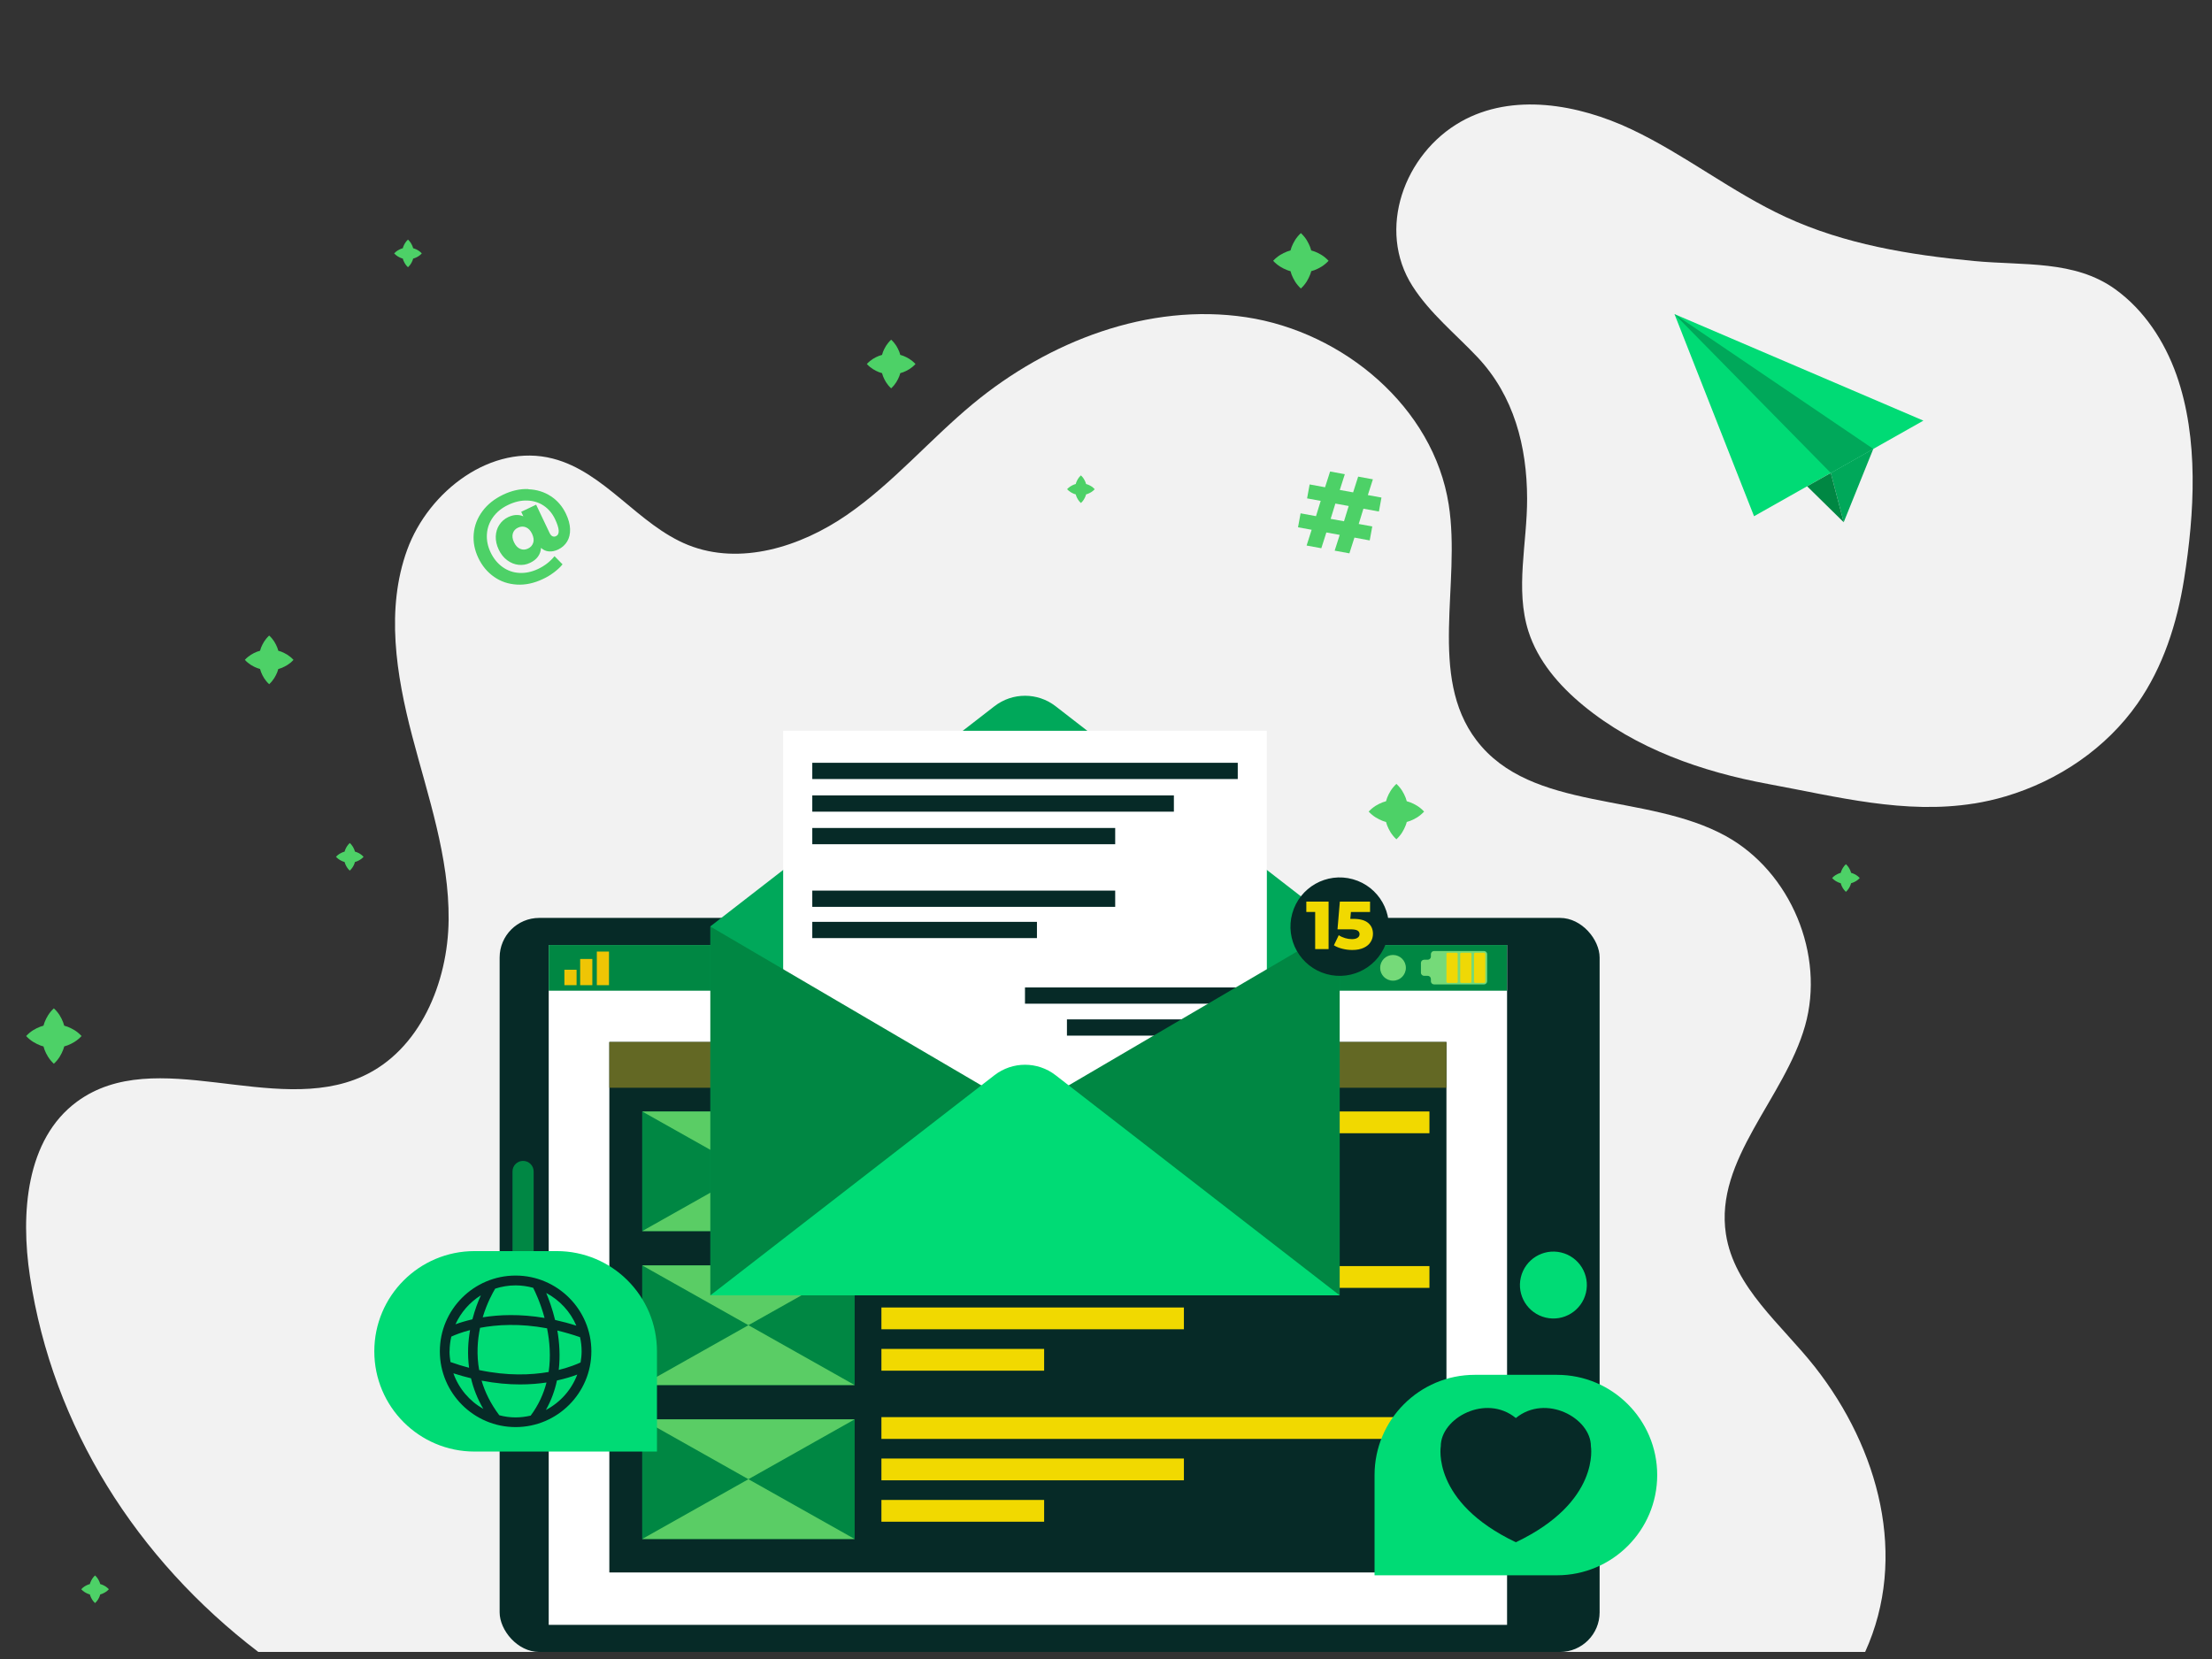 <?xml version="1.0" encoding="UTF-8"?><svg id="use_insurance_5" xmlns="http://www.w3.org/2000/svg" viewBox="0 0 320 240"><rect x="0" y="0" width="320" height="240" fill="#333333" stroke="none"/><defs><style>.cls-1{fill:#062a27;}.cls-2{fill:#fff;}.cls-3{fill:#75da79;}.cls-4{fill:#5acd65;}.cls-5{fill:#636824;}.cls-6{fill:#00a85a;}.cls-7{fill:none;stroke:#042a28;stroke-dasharray:0 7.62;stroke-miterlimit:10;stroke-width:.5px;}.cls-8{fill:#f1d900;}.cls-9{fill:#efc505;}.cls-10{fill:#00db75;}.cls-11{fill:#efd806;}.cls-12{fill:#4dd167;}.cls-13{fill:#008744;}.cls-14{fill:#008743;}.cls-15{fill:#f2f2f2;}.cls-16{fill:#82e1c6;}</style></defs><path class="cls-15" d="m285.56,116.24c-9.99,1.6-19.77-.98-29.75-2.82-9.59-1.77-19.14-5.09-26.75-11.35-3.49-2.87-6.58-6.44-7.95-10.74-1.95-6.14-.17-12.77-.19-19.21-.02-7.56-1.91-14.85-7.16-20.43-3.2-3.39-6.91-6.37-9.42-10.3-5.23-8.19-1.18-19.16,7-23.79,7.45-4.21,16.94-2.55,24.68,1.11,7.74,3.66,14.54,9.1,22.32,12.69,8.52,3.93,17.85,5.47,27.25,6.36,7.19.68,14.51-.15,20.38,4.06,4.2,3.01,7.16,7.54,8.89,12.41,3.26,9.22,2.61,20.05,1.1,29.56-1.01,6.37-3.03,12.69-6.73,17.98-4.54,6.49-11.47,11.17-19.07,13.43-1.54.46-3.08.8-4.61,1.05Z"/><path class="cls-15" d="m269.82,238.98H37.37c-17.55-13.4-29.75-32.51-33.04-54.34-1.37-9.08-.59-19.83,6.81-25.27,11.38-8.36,28.45,2.18,41.31-3.66,8.28-3.76,12.36-13.54,12.45-22.64.09-9.1-2.99-17.87-5.29-26.67-2.3-8.8-3.82-18.3-.71-26.85,3.11-8.55,12.26-15.48,21.07-13.21,7.55,1.94,12.34,9.59,19.57,12.5,7.53,3.02,16.27.27,22.95-4.33,6.68-4.6,12-10.9,18.25-16.08,10.97-9.09,25.45-14.66,39.53-12.54,14.08,2.12,27.12,13.04,29.31,27.11,1.8,11.51-3.04,24.81,4.01,34.09,7.96,10.45,24.6,7.52,36.1,13.87,9.36,5.17,14.36,17.15,11.44,27.44-2.98,10.51-13.1,19.32-11.45,30.12,1.18,7.74,8.04,13.09,12.88,19.24,9.29,11.84,13.49,27.53,7.26,41.22Z"/><polygon class="cls-10" points="242.24 45.44 253.75 74.68 278.25 60.85 242.24 45.44"/><polygon class="cls-6" points="242.24 45.44 264.85 68.42 271 64.94 242.24 45.44"/><polygon class="cls-6" points="271 64.94 266.72 75.55 264.85 68.42 271 64.94"/><polygon class="cls-14" points="266.72 75.55 261.43 70.35 264.85 68.42 266.72 75.55"/><path class="cls-7" d="m91.78,229.91c-25.94-6.83-48.56-25.35-60.39-49.42-4.88-9.93-8.01-20.96-7.28-32.01.73-11.04,5.68-22.08,14.55-28.71,8.87-6.63,21.79-8.06,31.16-2.18,9.06,5.68,13.38,16.58,21.23,23.85,9.38,8.68,24.27,11.21,35.58,5.26,11.31-5.95,17.67-20.42,13.54-32.52-3.82-11.2-14.62-18.16-24-25.36-9.38-7.21-18.71-17.34-17.37-29.09,1.15-10.1,10.05-17.69,19.42-21.63,17.94-7.54,41.08-4.19,53.31,10.95,13.16,16.29,10.63,40.06,4.69,60.15-5.93,20.08-14.68,40.41-11.73,61.15,2.45,17.23,13.14,32.72,27.3,42.82,14.17,10.1,31.55,15.11,48.92,16.17,17.33,1.06,35.94-2.16,48.75-13.87,12.82-11.71,17.15-33.55,5.81-46.7-5.87-6.81-14.63-10.26-23.05-13.39-8.42-3.13-17.21-6.4-23.32-13-6.11-6.59-8.47-17.61-2.73-24.52,6.65-8.01,24.37-8.88,30.64-17.2,4.47-5.93-.75-17.35-5.83-22.96"/><rect class="cls-1" x="72.28" y="132.79" width="159.13" height="106.19" rx="5.73" ry="5.73"/><circle class="cls-10" cx="224.71" cy="185.88" r="4.84" transform="translate(-7.99 361.66) rotate(-76.66)"/><path class="cls-13" d="m75.67,203.84h0c-.85,0-1.53-.69-1.53-1.53v-32.84c0-.85.69-1.53,1.53-1.53h0c.85,0,1.53.69,1.53,1.53v32.84c0,.85-.69,1.53-1.53,1.53Z"/><rect class="cls-2" x="79.38" y="136.71" width="138.64" height="98.35"/><rect class="cls-14" x="79.38" y="136.71" width="138.63" height="6.61"/><rect class="cls-9" x="81.65" y="140.29" width="1.76" height="2.23"/><rect class="cls-9" x="83.93" y="138.73" width="1.76" height="3.79"/><rect class="cls-9" x="86.34" y="137.66" width="1.76" height="4.86"/><path class="cls-3" d="m207,138.06v.32c0,.26-.21.46-.46.46h-.52c-.26,0-.46.21-.46.46v1.41c0,.26.21.46.46.46h.52c.26,0,.46.21.46.46v.32c0,.26.21.46.46.46h7.22c.26,0,.46-.21.46-.46v-3.91c0-.26-.21-.46-.46-.46h-7.22c-.26,0-.46.21-.46.46Z"/><rect class="cls-11" x="213.24" y="137.83" width="1.63" height="4.36" rx=".17" ry=".17"/><rect class="cls-11" x="211.24" y="137.83" width="1.63" height="4.36" rx=".17" ry=".17"/><rect class="cls-11" x="209.25" y="137.83" width="1.63" height="4.36" rx=".17" ry=".17"/><path class="cls-3" d="m203.38,140.01c0,1.03-.83,1.86-1.86,1.86s-1.86-.83-1.86-1.86.83-1.86,1.86-1.86,1.86.83,1.86,1.86Z"/><rect class="cls-1" x="88.15" y="150.74" width="121.1" height="76.74"/><rect class="cls-5" x="88.15" y="150.74" width="121.1" height="6.62"/><rect class="cls-8" x="127.51" y="160.79" width="79.28" height="3.15"/><rect class="cls-16" x="127.51" y="166.78" width="43.76" height="3.15"/><rect class="cls-16" x="127.51" y="172.77" width="23.54" height="3.15"/><rect class="cls-8" x="127.51" y="183.16" width="79.28" height="3.15"/><rect class="cls-8" x="127.51" y="189.15" width="43.76" height="3.15"/><rect class="cls-8" x="127.51" y="195.14" width="23.54" height="3.15"/><rect class="cls-8" x="127.51" y="205.01" width="79.28" height="3.15"/><rect class="cls-8" x="127.51" y="211" width="43.76" height="3.15"/><rect class="cls-8" x="127.51" y="216.99" width="23.54" height="3.15"/><rect class="cls-14" x="92.9" y="160.79" width="30.74" height="17.31"/><polygon class="cls-4" points="92.9 178.1 108.27 169.44 123.64 178.1 92.9 178.1"/><polygon class="cls-4" points="123.64 160.79 108.27 169.44 92.9 160.79 123.64 160.79"/><rect class="cls-14" x="92.9" y="183.06" width="30.74" height="17.31"/><polygon class="cls-4" points="92.9 200.37 108.27 191.71 123.64 200.37 92.9 200.37"/><polygon class="cls-4" points="123.64 183.06 108.27 191.71 92.9 183.06 123.64 183.06"/><rect class="cls-14" x="92.9" y="205.33" width="30.74" height="17.31"/><polygon class="cls-4" points="92.9 222.64 108.27 213.99 123.64 222.64 92.9 222.64"/><polygon class="cls-4" points="123.64 205.33 108.27 213.99 92.9 205.33 123.64 205.33"/><path class="cls-6" d="m102.77,134.01l41.1-31.85c2.6-2.01,6.23-2.01,8.83,0l41.1,31.85v53.37h-91.03v-53.37Z"/><rect class="cls-2" x="113.3" y="105.72" width="69.97" height="76.95"/><rect class="cls-1" x="117.51" y="110.35" width="61.55" height="2.35"/><rect class="cls-1" x="117.51" y="115.07" width="52.31" height="2.35"/><rect class="cls-1" x="117.51" y="119.78" width="43.82" height="2.35"/><rect class="cls-1" x="117.51" y="128.84" width="43.82" height="2.35"/><rect class="cls-1" x="117.51" y="133.36" width="32.5" height="2.35"/><rect class="cls-1" x="148.28" y="142.85" width="32.5" height="2.35"/><rect class="cls-1" x="154.35" y="147.47" width="26.44" height="2.35"/><polygon class="cls-14" points="148.28 160.72 102.77 134.04 102.77 187.39 148.28 160.72"/><polygon class="cls-14" points="148.28 160.72 193.8 134.04 193.8 187.39 148.28 160.72"/><path class="cls-10" d="m143.87,155.54l-41.1,31.85h91.03l-41.1-31.85c-2.6-2.01-6.23-2.01-8.83,0Z"/><circle class="cls-1" cx="193.8" cy="134.04" r="7.12" transform="translate(12.77 284.89) rotate(-74.47)"/><path class="cls-8" d="m192.2,130.43v6.87h-1.94v-5.37h-1.28v-1.5h3.22Z"/><path class="cls-8" d="m197.93,133.52c.46.39.69.92.69,1.57,0,.43-.11.82-.33,1.17-.22.36-.55.64-1,.85-.45.21-1,.32-1.66.32-.48,0-.96-.06-1.44-.18-.47-.12-.88-.28-1.22-.5l.7-1.46c.27.18.58.32.91.42.33.1.66.15,1,.15s.6-.06.8-.19c.2-.13.3-.31.3-.53s-.1-.4-.29-.52c-.2-.12-.54-.18-1.04-.18h-1.86l.34-4.01h4.37v1.5h-2.77l-.09,1h.46c.96,0,1.67.2,2.13.59Z"/><path class="cls-12" d="m76.46,70.78c1.2.05,2.27.38,3.22,1,.95.62,1.68,1.47,2.19,2.54.38.79.58,1.54.6,2.22.02.69-.12,1.29-.42,1.79-.3.5-.73.89-1.29,1.16-.47.22-.92.32-1.34.28-.43-.03-.81-.2-1.15-.51-.07.97-.6,1.7-1.6,2.17-.52.25-1.07.34-1.65.28-.58-.06-1.13-.28-1.64-.66-.51-.37-.92-.89-1.23-1.54-.31-.65-.45-1.29-.43-1.92.03-.63.2-1.19.52-1.67.32-.49.74-.86,1.27-1.11.78-.37,1.51-.41,2.2-.12l-.31-.65,2.16-1.03,1.92,4.04c.13.28.28.46.45.53.16.07.33.07.51-.02.56-.26.51-1.08-.14-2.45-.4-.84-.95-1.49-1.65-1.96-.7-.47-1.5-.71-2.39-.74-.89-.03-1.8.18-2.74.63-.93.44-1.66,1.03-2.19,1.77-.53.74-.83,1.55-.89,2.44-.06.89.11,1.77.53,2.65.42.89,1,1.6,1.72,2.12.72.52,1.53.81,2.43.86.9.05,1.81-.14,2.74-.58.94-.45,1.73-1.06,2.36-1.84l1.16,1.18c-.3.38-.71.76-1.22,1.15-.51.38-1.04.71-1.61.97-1.28.61-2.53.88-3.76.81-1.23-.07-2.33-.43-3.3-1.11-.97-.67-1.74-1.59-2.29-2.74-.55-1.15-.77-2.31-.67-3.49.1-1.18.52-2.27,1.25-3.26.73-1,1.74-1.8,3.03-2.42,1.23-.58,2.44-.85,3.63-.8Zm.68,7.74c.12-.38.06-.81-.17-1.3-.23-.48-.52-.79-.89-.94-.37-.15-.75-.13-1.14.05-.39.18-.64.47-.75.84-.11.38-.06.81.17,1.28.23.48.52.79.89.95.37.16.74.14,1.13-.04.39-.18.64-.47.76-.85Z"/><path class="cls-12" d="m197.24,73.59l-.68,2.21,1.96.36-.37,2.02-2.21-.41-.73,2.28-2.13-.39.73-2.28-1.93-.35-.73,2.28-2.13-.39.73-2.28-1.97-.36.37-2.02,2.23.41.68-2.21-1.97-.36.37-2.02,2.23.41.73-2.28,2.13.39-.73,2.28,1.93.35.73-2.28,2.13.39-.73,2.28,1.97.36-.37,2.02-2.23-.41Zm-2.13-.39l-1.93-.35-.68,2.21,1.93.35.68-2.21Z"/><path class="cls-10" d="m95.04,209.99h-26.39c-8.01,0-14.5-6.49-14.5-14.5h0c0-8.01,6.49-14.5,14.5-14.5h11.89c8.01,0,14.5,6.49,14.5,14.5v14.5Z"/><path class="cls-1" d="m74.59,184.53c-6.05,0-10.96,4.92-10.96,10.96s4.92,10.96,10.96,10.96,10.96-4.92,10.96-10.96-4.92-10.96-10.96-10.96Zm-9.55,10.96c0-.73.09-1.45.25-2.13.5-.23,1.42-.61,2.71-.94-.29,1.65-.4,3.5-.14,5.45-.87-.23-1.77-.5-2.69-.83-.08-.5-.14-1.02-.14-1.54Zm4.41-3.4c2.42-.46,5.71-.67,9.69.07.38,1.89.56,4.08.23,6.32-2.53.44-5.94.59-10.05-.28-.4-2.22-.25-4.32.13-6.11Zm11.17.39c1.05.25,2.15.57,3.29.96.15.66.23,1.35.23,2.05,0,.55-.06,1.09-.15,1.61-.51.24-1.59.69-3.16,1.08.23-2.01.1-3.96-.2-5.7Zm2.76-.7c-1.06-.34-2.09-.61-3.08-.83-.39-1.6-.88-2.94-1.28-3.9,1.94,1.03,3.49,2.7,4.36,4.73Zm-6.25-5.48c.24.47,1.04,2.1,1.65,4.36-3.57-.6-6.59-.47-8.95-.09.63-2.1,1.48-3.61,1.81-4.15.93-.3,1.92-.47,2.95-.47.88,0,1.73.13,2.54.35Zm-7.57,1.09c-.41.91-.86,2.09-1.22,3.47-.98.23-1.8.48-2.45.72.78-1.73,2.07-3.19,3.67-4.19Zm-3.97,11.28c.88.28,1.72.52,2.55.72.34,1.45.91,2.94,1.78,4.43-2-1.13-3.55-2.95-4.33-5.15Zm6.64,6.07c-1.26-1.68-2.08-3.37-2.56-5.01,2.03.39,3.89.55,5.56.55,1.42,0,2.69-.11,3.83-.28-.42,1.62-1.14,3.25-2.29,4.79-.7.16-1.43.26-2.18.26-.81,0-1.6-.11-2.35-.31Zm6.75-.78c.78-1.4,1.29-2.83,1.59-4.25,1.22-.27,2.21-.58,2.94-.86-.83,2.21-2.46,4.03-4.53,5.12Z"/><path class="cls-10" d="m213.35,198.89h26.39v14.5c0,8-6.5,14.5-14.5,14.5h-11.89c-8,0-14.5-6.5-14.5-14.5h0c0-8,6.5-14.5,14.5-14.5Z" transform="translate(438.59 426.78) rotate(180)"/><path class="cls-1" d="m230.15,209.23c0-4.1-6.52-7.63-10.86-4.09-4.33-3.54-10.86-.01-10.86,4.09,0,0-1.4,8.04,10.86,13.88,12.26-5.83,10.86-13.88,10.86-13.88Z"/><path class="cls-12" d="m190.19,36.39c-.17-.06-.34-.12-.5-.16-.05-.17-.1-.33-.16-.5-.27-.67-.62-1.34-1.34-2.01-.71.67-1.07,1.34-1.34,2.01-.06.17-.12.34-.16.5-.17.05-.34.1-.5.16-.67.27-1.34.62-2.01,1.34.67.71,1.34,1.07,2.01,1.34.17.06.33.12.5.16.05.17.1.34.16.5.27.67.63,1.34,1.34,2.01.72-.67,1.07-1.34,1.34-2.01.06-.17.12-.33.16-.5.17-.05.33-.1.5-.16.67-.27,1.34-.63,2.01-1.34-.67-.72-1.34-1.07-2.01-1.34Z"/><path class="cls-12" d="m9.79,148.54c-.17-.06-.34-.12-.5-.16-.05-.17-.1-.33-.16-.5-.27-.67-.62-1.34-1.34-2.01-.71.67-1.07,1.34-1.34,2.01-.06.17-.12.34-.16.5-.17.05-.34.1-.5.16-.67.27-1.34.62-2.01,1.34.67.71,1.34,1.07,2.01,1.34.17.06.33.12.5.16.05.17.1.34.16.5.27.67.63,1.34,1.34,2.01.72-.67,1.07-1.34,1.34-2.01.06-.17.12-.33.16-.5.17-.05.33-.1.5-.16.67-.27,1.34-.63,2.01-1.34-.67-.72-1.34-1.07-2.01-1.34Z"/><path class="cls-12" d="m204.01,116.07c-.17-.06-.34-.12-.5-.16-.05-.17-.1-.33-.16-.5-.27-.67-.62-1.34-1.34-2.01-.71.67-1.07,1.34-1.34,2.01-.06.17-.12.34-.16.5-.17.05-.34.1-.5.16-.67.27-1.34.62-2.01,1.34.67.71,1.34,1.07,2.01,1.34.17.06.33.12.5.16.05.17.1.34.16.5.27.67.63,1.34,1.34,2.01.72-.67,1.07-1.34,1.34-2.01.06-.17.12-.33.16-.5.17-.05.33-.1.5-.16.67-.27,1.34-.63,2.01-1.34-.67-.72-1.34-1.07-2.01-1.34Z"/><path class="cls-12" d="m51.6,123.28c-.08-.03-.17-.06-.25-.08-.02-.08-.05-.17-.08-.25-.14-.34-.31-.67-.67-1-.36.34-.53.67-.67,1-.03.08-.06.17-.08.25-.08.02-.17.05-.25.08-.34.14-.67.31-1,.67.34.36.67.53,1,.67.08.03.17.06.25.08.02.08.05.17.08.25.14.34.31.67.67,1,.36-.34.54-.67.67-1,.03-.08.06-.17.08-.25.08-.02.17-.05.25-.08.34-.14.67-.31,1-.67-.34-.36-.67-.54-1-.67Z"/><path class="cls-12" d="m14.75,229.24c-.08-.03-.17-.06-.25-.08-.02-.08-.05-.17-.08-.25-.14-.33-.31-.67-.67-1-.36.33-.53.67-.67,1-.03.08-.06.17-.08.25-.08.02-.17.05-.25.08-.34.14-.67.31-1,.67.33.36.67.53,1,.67.08.03.17.06.25.08.02.08.05.17.08.25.14.33.31.67.67,1,.36-.33.54-.67.67-1,.03-.08.06-.17.08-.25.08-.02.17-.05.25-.08.33-.14.67-.31,1-.67-.34-.36-.67-.54-1-.67Z"/><path class="cls-12" d="m157.37,70.1c-.08-.03-.17-.06-.25-.08-.02-.08-.05-.17-.08-.25-.14-.33-.31-.67-.67-1-.36.33-.53.67-.67,1-.03.08-.06.17-.08.25-.08.02-.17.05-.25.08-.33.14-.67.31-1,.67.34.36.67.53,1,.67.08.03.17.06.25.08.02.08.05.17.08.25.14.34.31.67.67,1,.36-.33.54-.67.67-1,.03-.08.06-.17.08-.25.08-.02.17-.05.25-.08.34-.14.67-.31,1-.67-.33-.36-.67-.54-1-.67Z"/><path class="cls-12" d="m60.02,35.99c-.08-.03-.17-.06-.25-.08-.02-.08-.05-.17-.08-.25-.14-.34-.31-.67-.67-1-.36.33-.53.67-.67,1-.03.08-.06.17-.08.25-.08.02-.17.05-.25.08-.33.14-.67.31-1,.67.34.36.67.53,1,.67.08.03.17.06.25.08.02.08.05.17.08.25.14.33.31.67.67,1,.36-.34.54-.67.67-1,.03-.08.06-.17.08-.25.08-.02.17-.05.25-.08.34-.14.67-.31,1-.67-.33-.36-.67-.54-1-.67Z"/><path class="cls-12" d="m268.04,126.35c-.08-.03-.17-.06-.25-.08-.02-.08-.05-.17-.08-.25-.14-.34-.31-.67-.67-1-.36.33-.53.67-.67,1-.03.08-.06.17-.08.25-.08.02-.17.05-.25.08-.33.14-.67.31-1,.67.33.36.67.53,1,.67.08.03.17.06.25.08.02.08.05.17.08.25.13.33.31.67.67,1,.36-.34.54-.67.67-1,.03-.08.06-.17.08-.25.08-.02.17-.05.25-.08.33-.13.67-.31,1-.67-.33-.36-.67-.54-1-.67Z"/><path class="cls-12" d="m130.68,51.48c-.15-.06-.3-.1-.44-.14-.04-.15-.09-.29-.14-.44-.24-.59-.55-1.18-1.18-1.76-.63.59-.94,1.18-1.18,1.76-.06.15-.1.29-.14.44-.15.04-.29.09-.44.14-.59.24-1.18.55-1.76,1.18.59.63,1.18.94,1.76,1.18.15.06.29.1.44.14.04.15.09.3.14.44.24.59.55,1.18,1.18,1.76.63-.59.94-1.18,1.18-1.76.06-.15.1-.29.14-.44.15-.04.29-.09.44-.14.59-.24,1.18-.55,1.76-1.18-.59-.63-1.18-.94-1.76-1.18Z"/><path class="cls-12" d="m40.7,94.28c-.15-.06-.3-.1-.44-.14-.04-.15-.09-.29-.14-.44-.24-.59-.55-1.18-1.18-1.76-.63.59-.94,1.18-1.18,1.76-.06.15-.1.29-.14.44-.15.04-.29.09-.44.14-.59.24-1.18.55-1.76,1.18.59.63,1.18.94,1.76,1.18.15.06.29.1.44.14.04.15.09.3.14.44.24.59.55,1.18,1.18,1.76.63-.59.94-1.18,1.18-1.76.06-.15.1-.29.14-.44.15-.04.29-.09.44-.14.59-.24,1.18-.55,1.76-1.18-.59-.63-1.18-.94-1.76-1.18Z"/></svg>